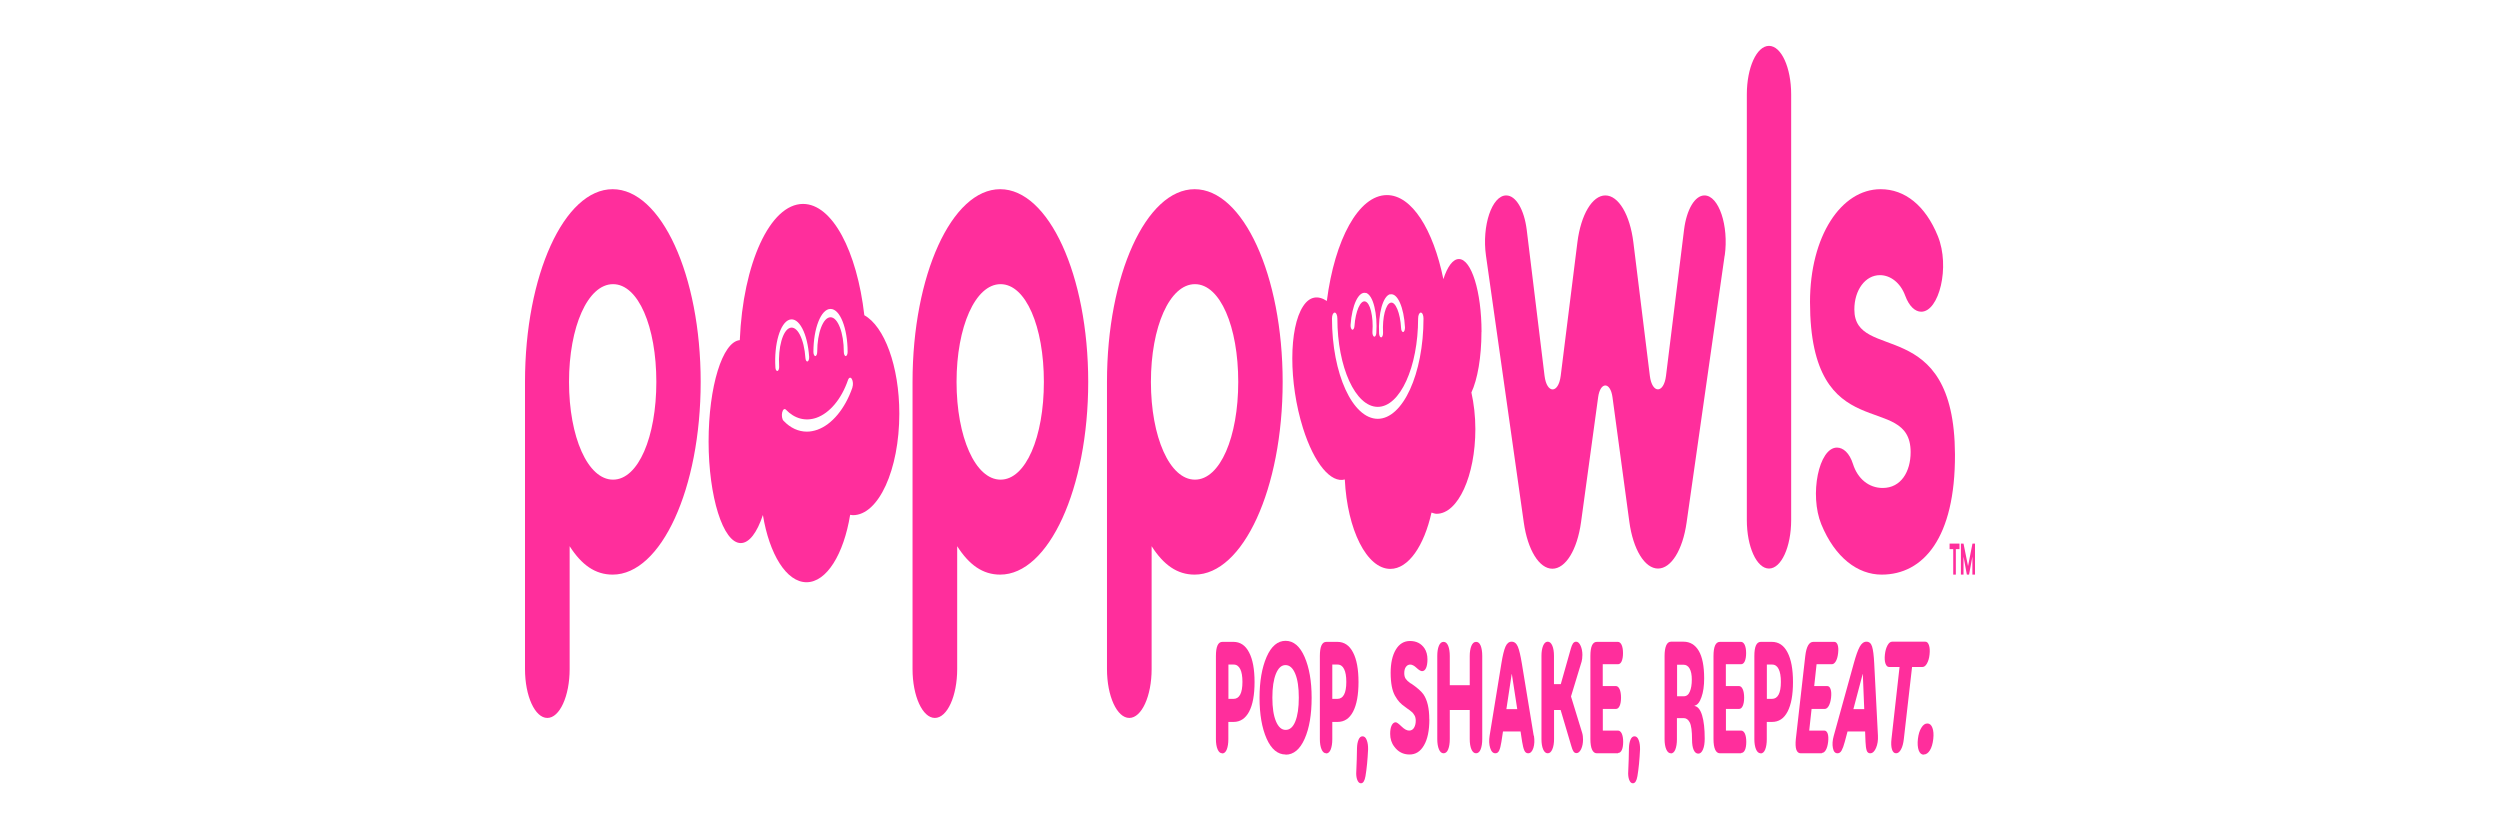 <svg width="600" height="200" xmlns="http://www.w3.org/2000/svg" xmlns:xlink="http://www.w3.org/1999/xlink" overflow="hidden"><defs><clipPath id="clip0"><rect x="126" y="10" width="348" height="179"/></clipPath><clipPath id="clip1"><rect x="126" y="10" width="348" height="179"/></clipPath><clipPath id="clip2"><rect x="126" y="10" width="348" height="179"/></clipPath></defs><g><rect x="0" y="0" width="600" height="200" fill="#FFFFFF" fill-opacity="0"/><g clip-path="url(#clip0)"><g clip-path="url(#clip1)"><g clip-path="url(#clip2)"><path d="M167.34 77.561C166.846 77.561 166.485 77.409 166.219 77.124 165.953 76.839 165.82 76.459 165.82 76.003L165.82 66.902C165.82 65.857 166.333 65.344 167.378 65.344L170 65.344C171.653 65.344 172.907 65.724 173.781 66.503 174.656 67.263 175.093 68.346 175.093 69.752 175.093 71.158 174.656 72.241 173.781 73.001 172.907 73.742 171.672 74.122 170.057 74.122L168.803 74.122 168.803 76.022C168.803 76.478 168.67 76.858 168.423 77.143 168.176 77.428 167.796 77.58 167.321 77.58ZM168.822 67.852 168.822 71.595 170.038 71.595C171.463 71.595 172.185 70.968 172.185 69.733 172.185 69.125 172.014 68.65 171.653 68.327 171.292 68.004 170.779 67.833 170.095 67.833L168.822 67.833Z" fill="#FF2E9C" transform="matrix(1 0 0 2.189 126 11.009)"/><path d="M182.56 77.694C180.641 77.694 179.102 77.105 177.981 75.946 176.86 74.787 176.29 73.286 176.29 71.481 176.29 69.676 176.86 68.175 177.981 66.997 179.102 65.819 180.641 65.23 182.541 65.23 184.441 65.23 185.98 65.819 187.101 66.997 188.222 68.175 188.792 69.657 188.792 71.481 188.792 73.305 188.241 74.806 187.12 75.965 185.999 77.124 184.479 77.713 182.541 77.713ZM182.56 74.996C183.548 74.996 184.327 74.692 184.878 74.065 185.429 73.438 185.714 72.583 185.714 71.462 185.714 70.341 185.429 69.467 184.859 68.84 184.289 68.213 183.51 67.89 182.522 67.89 181.534 67.89 180.793 68.213 180.223 68.84 179.653 69.486 179.368 70.341 179.368 71.462 179.368 72.583 179.653 73.419 180.223 74.046 180.793 74.673 181.572 74.996 182.541 74.996Z" fill="#FF2E9C" transform="matrix(1 0 0 2.189 126 11.009)"/><path d="M192.288 77.561C191.794 77.561 191.433 77.409 191.167 77.124 190.901 76.839 190.768 76.459 190.768 76.003L190.768 66.902C190.768 65.857 191.281 65.344 192.326 65.344L194.948 65.344C196.601 65.344 197.856 65.724 198.73 66.503 199.604 67.263 200.041 68.346 200.041 69.752 200.041 71.158 199.604 72.241 198.73 73.001 197.856 73.761 196.62 74.122 195.005 74.122L193.751 74.122 193.751 76.022C193.751 76.478 193.618 76.858 193.371 77.143 193.124 77.428 192.744 77.58 192.269 77.58ZM193.751 67.852 193.751 71.595 194.967 71.595C196.392 71.595 197.114 70.968 197.114 69.733 197.114 69.125 196.943 68.65 196.582 68.327 196.24 68.004 195.708 67.833 195.024 67.833L193.751 67.833Z" fill="#FF2E9C" transform="matrix(1 0 0 2.189 126 11.009)"/><path d="M200.611 80.849C200.231 80.849 199.946 80.716 199.737 80.469 199.528 80.222 199.452 79.898 199.509 79.537 199.604 78.644 199.661 77.789 199.68 76.991 199.699 76.611 199.832 76.307 200.06 76.06 200.288 75.813 200.611 75.699 201.01 75.699 201.447 75.699 201.789 75.832 202.017 76.117 202.264 76.402 202.359 76.744 202.34 77.143 202.226 78.264 202.017 79.252 201.713 80.07 201.523 80.582 201.162 80.849 200.63 80.849Z" fill="#FF2E9C" transform="matrix(1 0 0 2.189 126 11.009)"/><path d="M217.046 73.837C217.046 75.072 216.609 76.022 215.754 76.687 214.899 77.371 213.74 77.694 212.296 77.694 210.776 77.694 209.541 77.409 208.61 76.82 207.964 76.44 207.641 75.965 207.641 75.433 207.641 75.034 207.755 74.73 208.002 74.502 208.249 74.274 208.572 74.16 208.971 74.16 209.218 74.16 209.674 74.312 210.358 74.616 211.042 74.92 211.65 75.072 212.182 75.072 212.714 75.072 213.132 74.958 213.379 74.749 213.645 74.54 213.778 74.293 213.778 73.989 213.778 73.875 213.759 73.78 213.702 73.666 213.645 73.552 213.588 73.476 213.474 73.4 213.36 73.324 213.265 73.248 213.17 73.191 213.075 73.134 212.942 73.058 212.752 73.001 212.562 72.925 212.41 72.868 212.296 72.83 212.182 72.792 212.011 72.735 211.764 72.659 211.536 72.583 211.365 72.526 211.251 72.488 210.7 72.317 210.244 72.127 209.883 71.956 209.522 71.785 209.161 71.538 208.8 71.253 208.458 70.968 208.192 70.626 208.021 70.208 207.85 69.79 207.755 69.296 207.755 68.745 207.755 67.681 208.173 66.826 208.99 66.199 209.807 65.572 210.947 65.249 212.391 65.249 213.911 65.249 215.07 65.515 215.868 66.047 216.343 66.37 216.59 66.788 216.59 67.263 216.59 67.662 216.476 67.985 216.248 68.213 216.02 68.441 215.697 68.555 215.298 68.555 214.994 68.555 214.538 68.441 213.968 68.194 213.398 67.947 212.885 67.833 212.448 67.833 212.011 67.833 211.669 67.928 211.403 68.099 211.137 68.27 211.023 68.498 211.023 68.783 211.023 69.03 211.137 69.239 211.365 69.391 211.593 69.543 211.935 69.695 212.41 69.847 212.467 69.866 212.562 69.904 212.695 69.923 214.12 70.36 215.089 70.759 215.602 71.082 216.552 71.709 217.027 72.621 217.027 73.837Z" fill="#FF2E9C" transform="matrix(1 0 0 2.189 126 11.009)"/><path d="M220.466 77.561C219.972 77.561 219.611 77.409 219.345 77.124 219.079 76.839 218.946 76.459 218.946 76.003L218.946 66.883C218.946 66.427 219.079 66.047 219.345 65.762 219.611 65.477 219.972 65.344 220.466 65.344 220.961 65.344 221.303 65.496 221.569 65.781 221.816 66.066 221.949 66.446 221.949 66.902L221.949 70.094 226.737 70.094 226.737 66.902C226.737 66.446 226.87 66.085 227.136 65.781 227.402 65.496 227.763 65.344 228.257 65.344 228.751 65.344 229.093 65.477 229.359 65.762 229.606 66.047 229.739 66.427 229.739 66.883L229.739 76.003C229.739 76.459 229.606 76.839 229.359 77.124 229.112 77.409 228.732 77.561 228.257 77.561 227.782 77.561 227.402 77.409 227.136 77.124 226.87 76.839 226.737 76.459 226.737 76.003L226.737 72.811 221.949 72.811 221.949 76.003C221.949 76.459 221.816 76.839 221.569 77.124 221.322 77.409 220.942 77.561 220.466 77.561Z" fill="#FF2E9C" transform="matrix(1 0 0 2.189 126 11.009)"/><path d="M242.146 75.642C242.317 76.136 242.279 76.592 242.013 76.972 241.747 77.352 241.329 77.561 240.759 77.561 240.36 77.561 240.056 77.466 239.847 77.257 239.638 77.048 239.467 76.725 239.315 76.307L238.935 75.167 234.717 75.167 234.337 76.307C234.185 76.744 234.014 77.048 233.805 77.257 233.596 77.466 233.292 77.561 232.893 77.561 232.323 77.561 231.905 77.371 231.639 76.972 231.373 76.592 231.335 76.136 231.506 75.642L234.337 67.7C234.641 66.845 234.964 66.237 235.306 65.876 235.648 65.515 236.142 65.325 236.788 65.325 237.434 65.325 237.928 65.496 238.27 65.857 238.612 66.218 238.916 66.826 239.239 67.7L242.089 75.623ZM235.534 72.716 238.137 72.716 236.845 68.878 236.807 68.878 235.534 72.716Z" fill="#FF2E9C" transform="matrix(1 0 0 2.189 126 11.009)"/><path d="M246.555 77.124C246.289 77.409 245.928 77.561 245.453 77.561 244.978 77.561 244.617 77.409 244.351 77.124 244.085 76.839 243.952 76.459 243.952 76.003L243.952 66.883C243.952 66.427 244.085 66.066 244.351 65.762 244.617 65.477 244.978 65.325 245.453 65.325 245.928 65.325 246.289 65.477 246.555 65.762 246.821 66.047 246.954 66.427 246.954 66.883L246.954 69.98 248.588 69.98 251.001 66.085C251.153 65.838 251.324 65.648 251.514 65.515 251.704 65.401 251.951 65.325 252.274 65.325 252.692 65.325 253.053 65.477 253.338 65.762 253.623 66.047 253.775 66.389 253.775 66.769 253.775 67.073 253.699 67.32 253.585 67.51L251.039 71.329 253.718 75.319C253.87 75.547 253.927 75.794 253.927 76.06 253.927 76.459 253.775 76.801 253.471 77.105 253.167 77.39 252.787 77.542 252.369 77.542 252.065 77.542 251.818 77.485 251.628 77.352 251.438 77.219 251.267 77.029 251.115 76.763L248.55 72.811 246.973 72.811 246.973 75.984C246.973 76.44 246.84 76.82 246.574 77.105Z" fill="#FF2E9C" transform="matrix(1 0 0 2.189 126 11.009)"/><path d="M262.325 77.561 257.252 77.561C256.739 77.561 256.359 77.428 256.093 77.162 255.827 76.896 255.694 76.497 255.694 76.003L255.694 66.902C255.694 65.857 256.207 65.344 257.252 65.344L262.287 65.344C262.648 65.344 262.952 65.458 263.18 65.667 263.408 65.895 263.522 66.199 263.522 66.579 263.522 66.959 263.408 67.244 263.199 67.472 262.99 67.681 262.686 67.795 262.325 67.795L258.658 67.795 258.658 70.189 261.793 70.189C262.173 70.189 262.477 70.303 262.705 70.531 262.933 70.759 263.047 71.082 263.047 71.462 263.047 71.842 262.933 72.146 262.705 72.374 262.477 72.602 262.173 72.697 261.812 72.697L258.677 72.697 258.677 75.072 262.325 75.072C262.686 75.072 262.99 75.186 263.218 75.395 263.446 75.623 263.56 75.927 263.56 76.307 263.56 76.687 263.446 76.991 263.237 77.2 263.028 77.409 262.724 77.523 262.363 77.523Z" fill="#FF2E9C" transform="matrix(1 0 0 2.189 126 11.009)"/><path d="M265.878 80.849C265.498 80.849 265.213 80.716 265.004 80.469 264.795 80.222 264.719 79.898 264.776 79.537 264.871 78.644 264.928 77.789 264.947 76.991 264.966 76.611 265.099 76.307 265.327 76.06 265.555 75.813 265.878 75.699 266.277 75.699 266.714 75.699 267.057 75.832 267.285 76.117 267.532 76.402 267.627 76.744 267.608 77.143 267.494 78.264 267.285 79.252 266.98 80.07 266.79 80.582 266.429 80.849 265.897 80.849Z" fill="#FF2E9C" transform="matrix(1 0 0 2.189 126 11.009)"/><path d="M275.018 77.561C274.524 77.561 274.163 77.409 273.897 77.124 273.631 76.839 273.498 76.459 273.498 76.003L273.498 66.902C273.498 66.389 273.631 66.009 273.897 65.724 274.163 65.458 274.543 65.325 275.056 65.325L278.039 65.325C279.616 65.325 280.851 65.667 281.706 66.332 282.561 66.997 282.998 68.004 282.998 69.353 282.998 70.17 282.789 70.854 282.352 71.405 281.934 71.956 281.383 72.279 280.699 72.336L280.699 72.374C281.478 72.431 282.086 72.773 282.504 73.4 282.922 74.027 283.131 74.882 283.131 75.946 283.131 76.44 282.998 76.839 282.713 77.143 282.428 77.447 282.067 77.599 281.592 77.599 281.117 77.599 280.756 77.466 280.49 77.2 280.224 76.934 280.091 76.554 280.091 76.079 280.091 75.129 279.901 74.502 279.54 74.179 279.179 73.856 278.685 73.704 278.096 73.704L276.462 73.704 276.462 76.022C276.462 76.478 276.329 76.858 276.082 77.143 275.835 77.428 275.455 77.58 274.98 77.58ZM276.5 67.852 276.5 71.31 278.096 71.31C278.761 71.31 279.255 71.139 279.559 70.797 279.882 70.455 280.034 70.018 280.034 69.486 280.034 68.954 279.863 68.555 279.502 68.27 279.141 67.985 278.666 67.852 278.058 67.852L276.5 67.852Z" fill="#FF2E9C" transform="matrix(1 0 0 2.189 126 11.009)"/><path d="M291.872 77.561 286.798 77.561C286.285 77.561 285.905 77.428 285.639 77.162 285.373 76.896 285.24 76.497 285.24 76.003L285.24 66.902C285.24 65.857 285.753 65.344 286.798 65.344L291.834 65.344C292.195 65.344 292.499 65.458 292.727 65.667 292.955 65.895 293.069 66.199 293.069 66.579 293.069 66.959 292.955 67.244 292.746 67.472 292.537 67.681 292.233 67.795 291.872 67.795L288.204 67.795 288.204 70.189 291.34 70.189C291.72 70.189 292.024 70.303 292.252 70.531 292.48 70.759 292.594 71.082 292.594 71.462 292.594 71.842 292.48 72.146 292.252 72.374 292.024 72.602 291.72 72.697 291.359 72.697L288.223 72.697 288.223 75.072 291.872 75.072C292.233 75.072 292.537 75.186 292.765 75.395 292.993 75.623 293.107 75.927 293.107 76.307 293.107 76.687 292.993 76.991 292.784 77.2 292.575 77.409 292.271 77.523 291.91 77.523Z" fill="#FF2E9C" transform="matrix(1 0 0 2.189 126 11.009)"/><path d="M296.565 77.561C296.071 77.561 295.71 77.409 295.444 77.124 295.178 76.839 295.045 76.459 295.045 76.003L295.045 66.902C295.045 65.857 295.558 65.344 296.603 65.344L299.225 65.344C300.878 65.344 302.132 65.724 303.006 66.503 303.88 67.263 304.317 68.346 304.317 69.752 304.317 71.158 303.88 72.241 303.006 73.001 302.132 73.761 300.897 74.122 299.282 74.122L298.028 74.122 298.028 76.022C298.028 76.478 297.895 76.858 297.648 77.143 297.401 77.428 297.021 77.58 296.546 77.58ZM298.047 67.852 298.047 71.595 299.263 71.595C300.688 71.595 301.41 70.968 301.41 69.733 301.41 69.125 301.239 68.65 300.878 68.327 300.536 68.004 300.004 67.833 299.32 67.833L298.047 67.833Z" fill="#FF2E9C" transform="matrix(1 0 0 2.189 126 11.009)"/><path d="M311.252 77.561 306.179 77.561C305.666 77.561 305.324 77.428 305.115 77.162 304.925 76.896 304.887 76.497 305.001 76.003L307.262 66.902C307.528 65.857 308.174 65.344 309.2 65.344L314.236 65.344C314.597 65.344 314.863 65.458 315.034 65.667 315.205 65.895 315.243 66.199 315.148 66.579 315.053 66.959 314.882 67.244 314.597 67.472 314.331 67.681 314.008 67.795 313.647 67.795L309.979 67.795 309.409 70.189 312.525 70.189C312.905 70.189 313.172 70.303 313.342 70.531 313.514 70.759 313.552 71.082 313.457 71.462 313.362 71.842 313.172 72.146 312.886 72.374 312.601 72.602 312.278 72.697 311.917 72.697L308.782 72.697 308.212 75.072 311.841 75.072C312.202 75.072 312.468 75.186 312.639 75.395 312.81 75.623 312.848 75.927 312.753 76.307 312.658 76.687 312.468 76.991 312.202 77.2 311.936 77.409 311.613 77.523 311.233 77.523Z" fill="#FF2E9C" transform="matrix(1 0 0 2.189 126 11.009)"/><path d="M324.705 75.642C324.762 76.136 324.61 76.592 324.249 76.972 323.888 77.352 323.432 77.561 322.843 77.561 322.444 77.561 322.159 77.466 322.007 77.257 321.855 77.048 321.76 76.725 321.722 76.307L321.627 75.167 317.409 75.167 316.744 76.307C316.497 76.744 316.231 77.048 315.984 77.257 315.737 77.466 315.395 77.561 314.996 77.561 314.426 77.561 314.046 77.371 313.894 76.972 313.723 76.592 313.799 76.136 314.103 75.642L318.91 67.7C319.423 66.845 319.898 66.237 320.335 65.876 320.772 65.515 321.304 65.325 321.95 65.325 322.596 65.325 323.052 65.496 323.299 65.857 323.546 66.218 323.717 66.826 323.812 67.7L324.705 75.623ZM318.815 72.716 321.418 72.716 321.076 68.878 321.038 68.878 318.815 72.716Z" fill="#FF2E9C" transform="matrix(1 0 0 2.189 126 11.009)"/><path d="M329.075 77.561C328.581 77.561 328.258 77.409 328.068 77.124 327.878 76.839 327.84 76.459 327.954 76.003L329.892 68.099 327.384 68.099C326.985 68.099 326.7 67.966 326.51 67.719 326.32 67.472 326.282 67.13 326.377 66.731 326.472 66.332 326.681 65.99 327.004 65.724 327.327 65.458 327.688 65.325 328.106 65.325L336.067 65.325C336.486 65.325 336.771 65.458 336.961 65.724 337.151 65.99 337.189 66.313 337.094 66.731 336.999 67.149 336.79 67.453 336.466 67.719 336.143 67.985 335.782 68.099 335.383 68.099L332.894 68.099 330.918 76.003C330.804 76.459 330.595 76.839 330.253 77.124 329.93 77.409 329.531 77.561 329.056 77.561Z" fill="#FF2E9C" transform="matrix(1 0 0 2.189 126 11.009)"/><path d="M335.706 77.713C335.155 77.713 334.756 77.561 334.49 77.238 334.243 76.915 334.167 76.497 334.3 75.984 334.433 75.471 334.699 75.072 335.117 74.768 335.535 74.445 336.01 74.293 336.562 74.293 337.113 74.293 337.512 74.445 337.778 74.768 338.044 75.091 338.101 75.49 337.987 75.984 337.854 76.516 337.588 76.934 337.17 77.238 336.751 77.542 336.276 77.694 335.706 77.694Z" fill="#FF2E9C" transform="matrix(1 0 0 2.189 126 11.009)"/><path d="M81.438 29.527C79.67 22.497 73.761 17.329 66.731 17.329 58.807 17.329 52.309 23.884 51.549 32.263 47.388 32.434 44.063 37.356 44.063 43.379 44.063 49.402 47.521 54.513 51.777 54.513 53.848 54.513 55.71 53.335 57.097 51.435 58.636 55.729 62.741 58.807 67.567 58.807 72.393 58.807 76.497 55.729 78.036 51.416 78.264 51.416 78.473 51.454 78.701 51.454 84.858 51.454 89.836 46.476 89.836 40.32 89.836 35.114 86.245 30.743 81.418 29.527ZM73.343 28.843C75.604 28.843 77.428 30.952 77.428 33.555 77.428 33.803 77.219 34.011 76.972 34.011 76.725 34.011 76.516 33.803 76.516 33.555 76.516 31.465 75.091 29.755 73.324 29.755 71.557 29.755 70.132 31.465 70.132 33.555 70.132 33.803 69.923 34.011 69.676 34.011 69.429 34.011 69.22 33.803 69.22 33.555 69.22 30.952 71.063 28.843 73.305 28.843ZM60.594 35.645C60.594 35.645 60.556 35.645 60.537 35.645 60.309 35.645 60.119 35.474 60.1 35.266 59.739 32.7 61.24 30.344 63.482 30.021 64.584 29.869 65.667 30.211 66.56 30.99 67.434 31.75 68.004 32.852 68.194 34.087 68.232 34.334 68.061 34.562 67.814 34.6 67.567 34.639 67.339 34.468 67.301 34.221 67.149 33.194 66.674 32.301 65.971 31.674 65.287 31.066 64.432 30.8 63.615 30.914 61.867 31.161 60.708 33.061 60.993 35.133 61.031 35.38 60.86 35.608 60.613 35.645ZM78.587 37.451C76.82 39.788 73.666 41.517 70.17 42.087 69.334 42.22 68.479 42.296 67.662 42.296 65.629 42.296 63.691 41.897 62.038 41.099 61.696 40.947 61.563 40.529 61.715 40.206 61.867 39.864 62.285 39.731 62.608 39.883 64.679 40.871 67.282 41.194 69.942 40.776 73.115 40.263 75.946 38.724 77.504 36.653 77.732 36.349 78.15 36.292 78.435 36.52 78.739 36.748 78.796 37.166 78.568 37.451Z" fill="#FF2E9C" transform="matrix(1 0 0 2.189 126 11.009)"/><path d="M229.568 31.351C229.568 26.943 227.136 23.371 224.134 23.371 222.69 23.371 221.379 24.207 220.41 25.575 217.958 20.122 212.828 16.36 206.862 16.36 200.06 16.36 194.321 21.243 192.44 27.969 190.369 27.342 188.336 27.437 186.759 28.539 183.301 30.933 183.282 36.919 186.721 41.916 189.438 45.849 193.466 47.958 196.753 47.54 197.342 53.05 202.017 57.344 207.679 57.344 212.03 57.344 215.773 54.817 217.559 51.169 217.977 51.226 218.376 51.302 218.794 51.302 223.925 51.302 228.086 47.141 228.086 42.011 228.086 40.567 227.725 39.218 227.136 38.002 228.599 36.577 229.549 34.145 229.549 31.37ZM207.66 27.247C209.389 27.057 210.947 28.672 211.194 30.857 211.213 31.104 211.042 31.351 210.776 31.37 210.529 31.389 210.282 31.218 210.263 30.952 210.073 29.28 208.895 28.007 207.755 28.159 206.558 28.292 205.741 29.774 205.931 31.446 205.95 31.693 205.779 31.94 205.513 31.959 205.513 31.959 205.475 31.959 205.456 31.959 205.228 31.959 205.019 31.788 204.981 31.541 204.734 29.356 205.931 27.418 207.622 27.228ZM201.827 27.076C202.682 27.209 203.404 27.741 203.86 28.615 204.297 29.432 204.468 30.458 204.316 31.484 204.278 31.712 204.088 31.883 203.86 31.883 203.841 31.883 203.822 31.883 203.784 31.883 203.537 31.845 203.347 31.598 203.385 31.351 203.518 30.515 203.385 29.717 203.043 29.071 202.72 28.463 202.226 28.102 201.675 28.026 200.516 27.855 199.319 29.071 199.072 30.724 199.034 30.971 198.806 31.142 198.54 31.123 198.293 31.085 198.103 30.838 198.141 30.591 198.464 28.406 200.079 26.867 201.808 27.095ZM204.677 40.89C198.616 40.89 193.675 35.95 193.675 29.888 193.675 29.527 193.96 29.242 194.321 29.242 194.682 29.242 194.967 29.527 194.967 29.888 194.967 35.227 199.319 39.579 204.658 39.579 209.997 39.579 214.348 35.227 214.348 29.888 214.348 29.527 214.633 29.242 214.994 29.242 215.355 29.242 215.64 29.527 215.64 29.888 215.64 35.95 210.7 40.89 204.639 40.89Z" fill="#FF2E9C" transform="matrix(1 0 0 2.189 126 11.009)"/><path d="M21.034 15.714C32.662 15.714 42.163 25.138 42.163 36.843 42.163 48.547 32.662 57.971 21.034 57.971 16.854 57.971 13.586 56.907 10.716 54.855L10.716 68.327C10.716 71.291 8.322 73.685 5.358 73.685L5.358 73.685C2.394 73.685-1.68761e-15 71.291-1.68761e-15 68.327L-1.68761e-15 36.843C-1.68761e-15 25.138 9.424 15.714 21.034 15.714ZM31.522 36.843C31.522 30.781 27.19 26.126 21.129 26.126 15.068 26.126 10.565 30.8 10.565 36.843 10.565 42.885 15.068 47.559 21.129 47.559 27.19 47.559 31.522 42.885 31.522 36.843Z" fill="#FF2E9C" transform="matrix(1 0 0 2.189 126 11.009)"/><path d="M114.043 15.714C125.671 15.714 135.172 25.138 135.172 36.843 135.172 48.547 125.671 57.971 114.043 57.971 109.863 57.971 106.595 56.907 103.725 54.855L103.725 68.327C103.725 71.291 101.331 73.685 98.367 73.685L98.367 73.685C95.403 73.685 93.009 71.291 93.009 68.327L93.009 36.843C93.009 25.138 102.433 15.714 114.043 15.714ZM124.531 36.843C124.531 30.781 120.199 26.126 114.138 26.126 108.077 26.126 103.573 30.8 103.573 36.843 103.573 42.885 108.077 47.559 114.138 47.559 120.199 47.559 124.531 42.885 124.531 36.843Z" fill="#FF2E9C" transform="matrix(1 0 0 2.189 126 11.009)"/><path d="M160.709 15.714C172.337 15.714 181.838 25.138 181.838 36.843 181.838 48.547 172.337 57.971 160.709 57.971 156.529 57.971 153.261 56.907 150.391 54.855L150.391 68.327C150.391 71.291 147.997 73.685 145.033 73.685L145.033 73.685C142.069 73.685 139.675 71.291 139.675 68.327L139.675 36.843C139.675 25.138 149.099 15.714 160.709 15.714ZM171.178 36.843C171.178 30.781 166.846 26.126 160.785 26.126 154.724 26.126 150.22 30.8 150.22 36.843 150.22 42.885 154.724 47.559 160.785 47.559 166.846 47.559 171.178 42.885 171.178 36.843Z" fill="#FF2E9C" transform="matrix(1 0 0 2.189 126 11.009)"/><path d="M287.919 22.972 278.78 52.271C277.849 55.273 275.075 57.306 271.921 57.306L271.921 57.306C268.748 57.306 265.935 55.216 265.042 52.176L260.995 38.515C260.482 36.805 258.069 36.805 257.556 38.515L253.452 52.214C252.54 55.254 249.747 57.325 246.574 57.325L246.574 57.325C243.419 57.325 240.645 55.273 239.714 52.271L230.632 22.991C229.625 19.723 232.057 16.398 235.496 16.398L235.496 16.398C237.795 16.398 239.809 17.937 240.417 20.179L244.693 36.178C245.225 38.154 248.018 38.173 248.569 36.178L252.578 21.528C253.414 18.507 256.15 16.398 259.285 16.398L259.285 16.398C262.439 16.398 265.194 18.507 266.011 21.547L269.964 36.178C270.496 38.154 273.308 38.154 273.84 36.178L278.172 20.16C278.78 17.937 280.775 16.398 283.074 16.398L283.074 16.398C286.513 16.398 288.945 19.723 287.938 22.991Z" fill="#FF2E9C" transform="matrix(1 0 0 2.189 126 11.009)"/><path d="M293.24 51.986 293.24 5.32C293.24 2.375 295.615 0 298.56 0L298.56 0C301.505 0 303.88 2.375 303.88 5.32L303.88 51.986C303.88 54.931 301.505 57.306 298.56 57.306L298.56 57.306C295.615 57.306 293.24 54.931 293.24 51.986Z" fill="#FF2E9C" transform="matrix(1 0 0 2.189 126 11.009)"/><path d="M314.863 44.044 314.863 44.044C316.345 44.044 317.865 44.614 318.72 45.849 319.841 47.464 322.52 48.471 325.845 48.471 330.272 48.471 332.552 46.666 332.552 44.538 332.552 37.736 308.402 44.291 308.402 28.083 308.402 20.882 315.851 15.714 325.351 15.714 331.165 15.714 336.105 17.5 339.089 20.863 342.072 24.226 339.374 29.147 335.098 29.147L335.098 29.147C333.616 29.147 332.172 28.539 331.241 27.38 330.12 25.993 327.745 25.138 325.18 25.138 321.665 25.138 319.043 26.772 319.043 28.9 319.043 34.791 343.041 29.299 343.193 44.785 343.269 53.962 335.573 57.971 325.598 57.971 319.86 57.971 314.407 56.109 311.119 52.461 308.212 49.212 310.511 44.044 314.863 44.044Z" fill="#FF2E9C" transform="matrix(1 0 0 2.189 126 11.009)"/><path d="M344.276 55.178 343.402 55.178 343.402 57.971 342.775 57.971 342.775 55.178 341.901 55.178 341.901 54.57 344.276 54.57 344.276 55.178Z" fill="#FF2E9C" transform="matrix(1 0 0 2.189 126 11.009)"/><path d="M348 54.57 348 57.971 347.373 57.971 347.373 55.995 346.575 57.971 346.043 57.971 345.245 55.995 345.245 57.971 344.618 57.971 344.618 54.57 345.245 54.57 346.328 57.041 347.392 54.57 348.019 54.57Z" fill="#FF2E9C" transform="matrix(1 0 0 2.189 126 11.009)"/></g></g></g></g></svg>